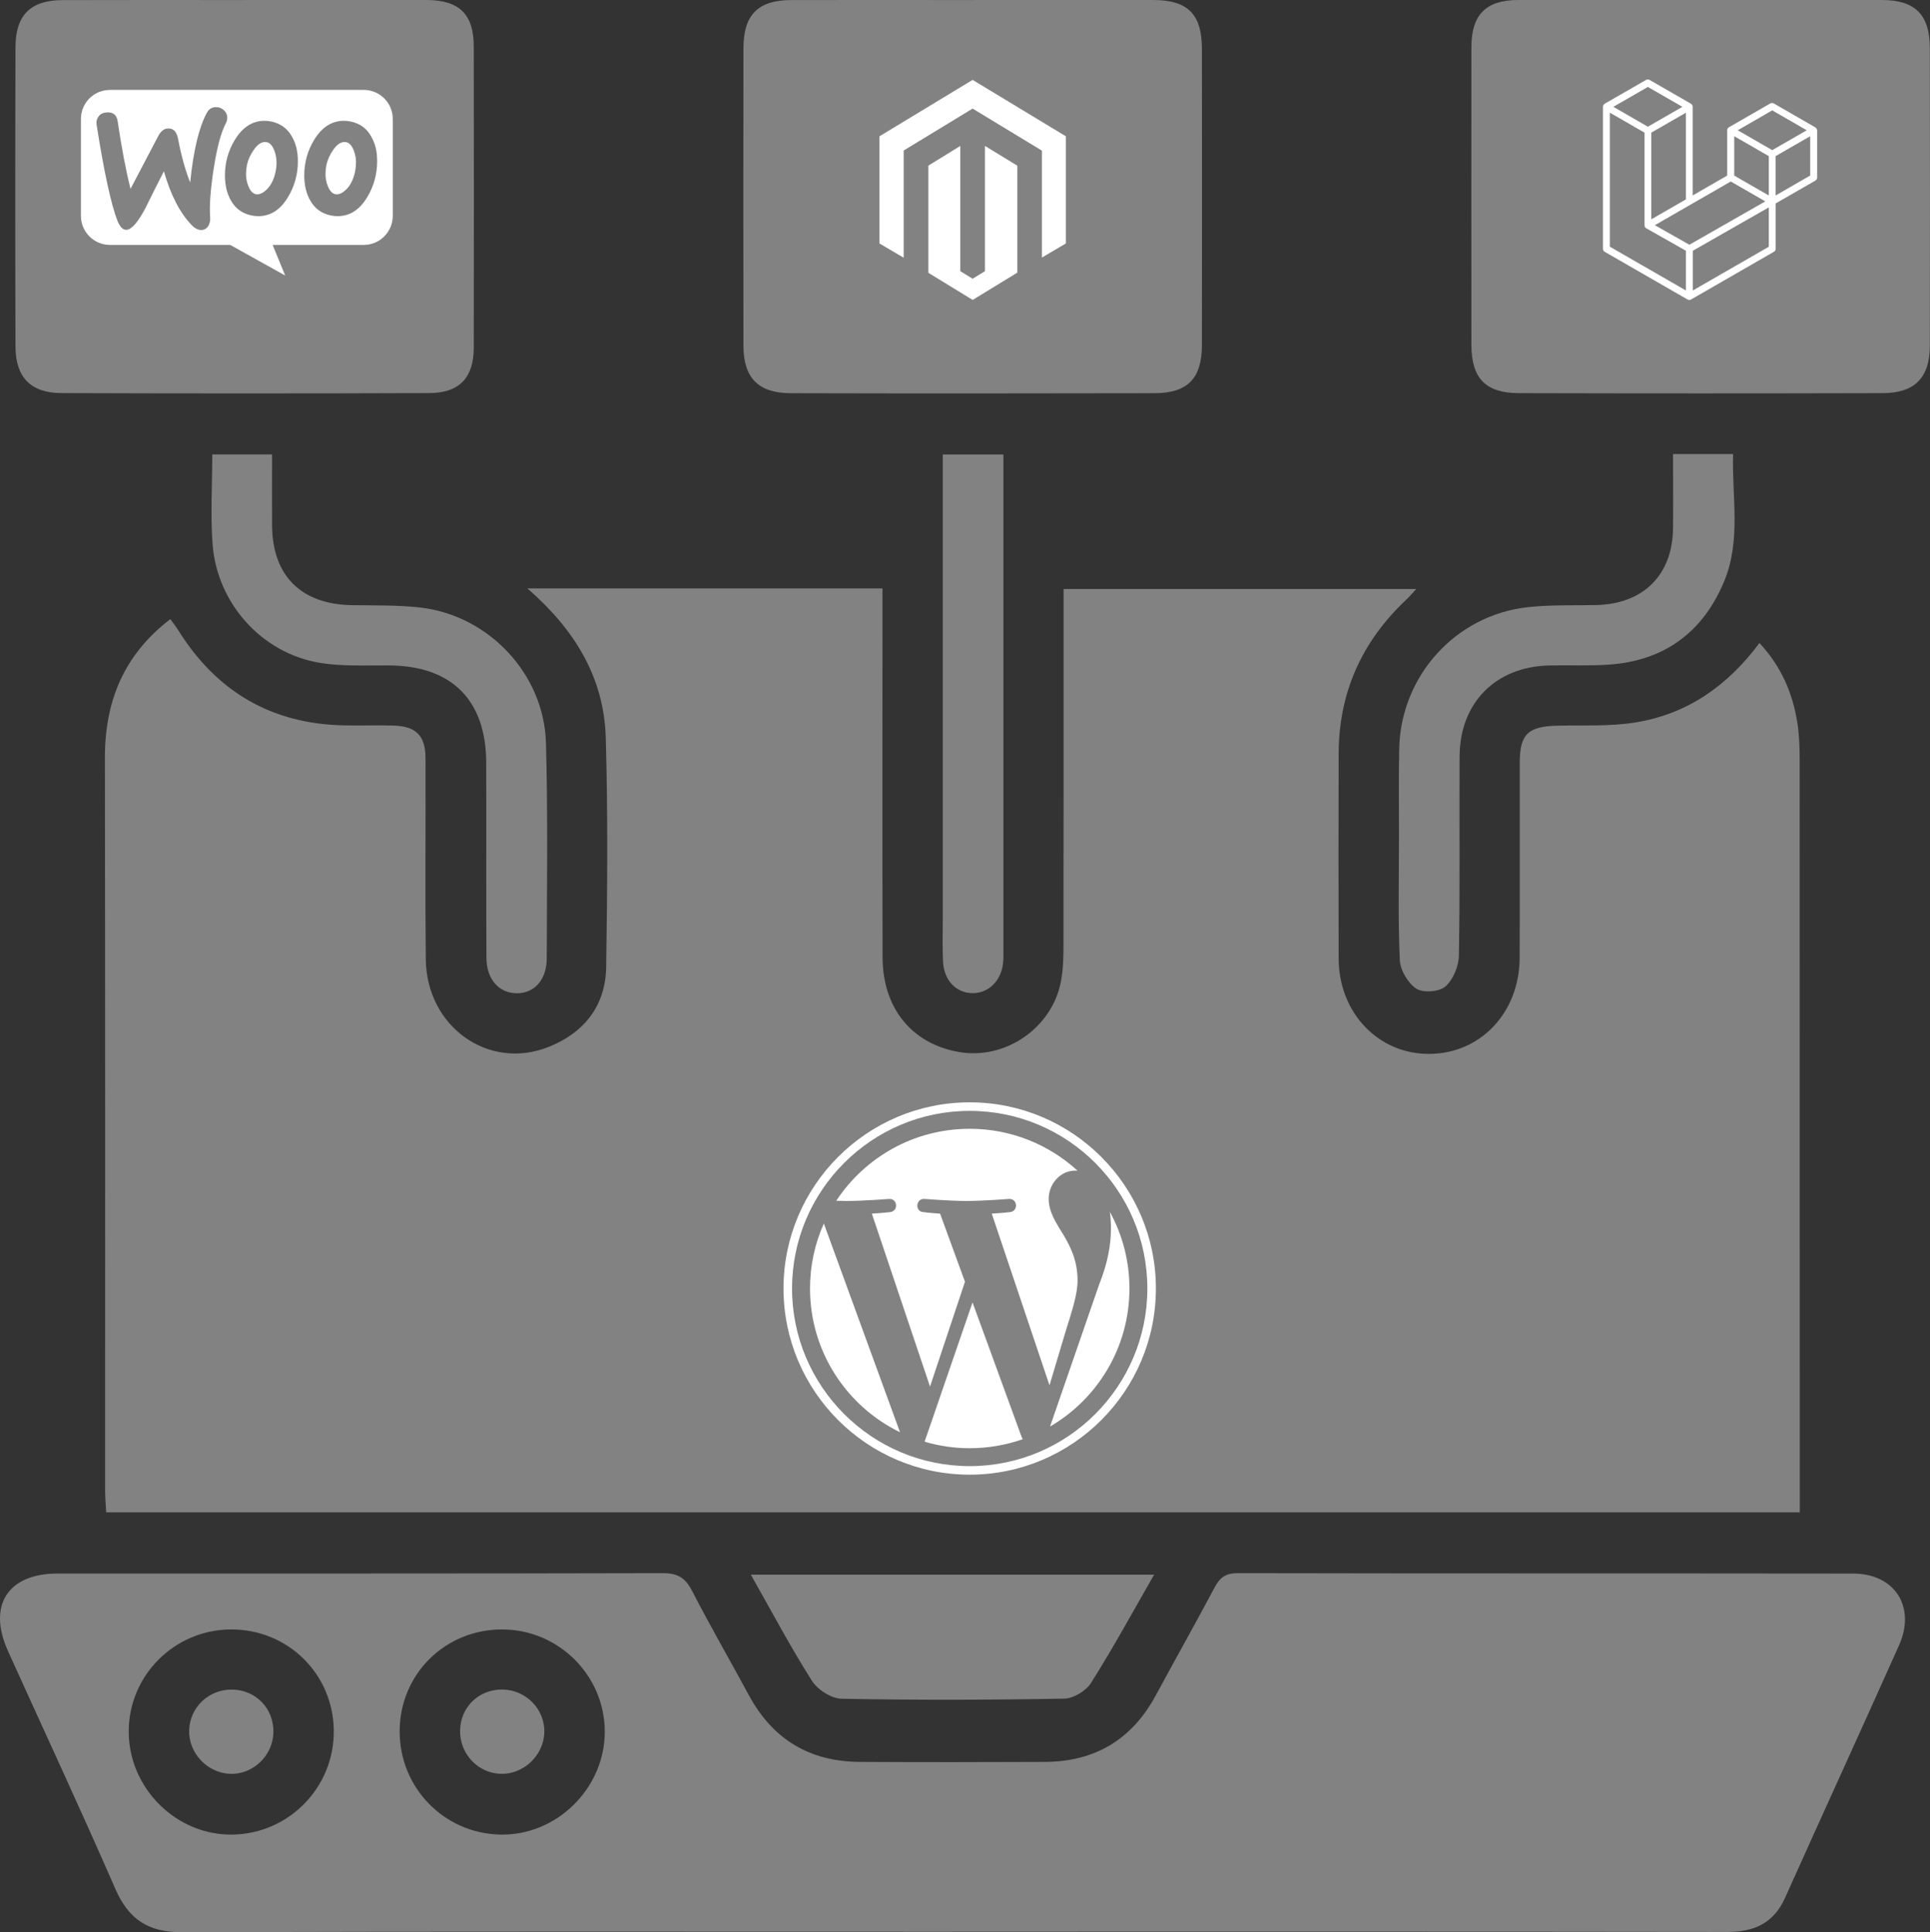 <?xml version="1.0" encoding="UTF-8"?> <svg xmlns="http://www.w3.org/2000/svg" id="Layer_1" viewBox="0 0 358.95 359.42"><rect x="0" y="0" width="358.95" height="359.42" fill="#333333" stroke="none"/><defs><style> .cls-1 { fill: #828282; } .cls-2 { fill: #fff; } </style></defs><g><path class="cls-1" d="M98.09,109.46h66.04c0,1.43,0,2.86,0,4.28,0,21.46-.04,42.92.02,64.38.03,9.41,5.41,15.99,14.09,17.55,8.74,1.58,17.56-4.5,19.11-13.29.37-2.07.44-4.22.44-6.33.03-20.59.02-41.17.02-61.76v-4.73h65.6c-.71.76-1.27,1.43-1.9,2.02-8.23,7.75-12.51,17.25-12.54,28.59-.04,12.73-.04,25.45,0,38.18.04,10.08,7.41,17.76,16.89,17.69,9.51-.06,16.73-7.69,16.77-17.85.05-12.1,0-24.2.02-36.31,0-5.31,1.54-6.76,6.96-6.89,4.86-.12,9.79.17,14.55-.6,9.52-1.54,17.05-6.69,23.07-14.78,4.05,4.35,6.2,9.34,7.06,14.91.36,2.33.42,4.72.42,7.09.02,45.17.02,90.33.02,135.5v4.21H19.75c-.07-1.44-.2-2.76-.2-4.08,0-45.41.03-90.83-.04-136.24-.02-10.52,3.5-19.2,12.17-25.83.58.81,1.1,1.46,1.54,2.17,7.1,11.32,17.27,17.3,30.68,17.59,3.12.07,6.24-.06,9.35.04,4.14.14,5.87,1.88,5.89,6.04.05,12.48-.08,24.95.05,37.43.14,12.58,11.71,20.79,22.91,16.28,6.61-2.66,10.54-7.69,10.64-14.88.21-14.22.34-28.45-.08-42.66-.33-11.05-5.65-19.97-14.58-27.73Z"></path><path class="cls-1" d="M177.14,359.34c-47.77,0-95.54-.07-143.31.08-6.24.02-9.9-2.38-12.37-8.04-6.47-14.84-13.31-29.52-19.98-44.27-3.83-8.46-.04-14.4,9.2-14.41,37.54-.01,75.09.03,112.63-.07,2.78,0,4.18.92,5.42,3.32,3.36,6.54,7.05,12.9,10.54,19.37,4.44,8.23,11.32,12.37,20.63,12.42,11.47.06,22.95.05,34.43,0,9.31-.04,16.2-4.16,20.64-12.4,3.61-6.69,7.35-13.31,10.91-20.02.98-1.84,2.04-2.69,4.29-2.69,38.17.08,76.33.03,114.5.08,7.73,0,11.7,6.21,8.53,13.32-7.01,15.69-14.18,31.32-21.21,47-2.13,4.74-5.77,6.35-10.78,6.34-48.02-.07-96.04-.04-144.06-.04ZM74.33,321.93c-.08,10.55,8.23,19.13,18.74,19.33,10.46.21,19.4-8.6,19.41-19.13,0-10.43-8.55-18.99-19.03-19.03-10.62-.04-19.04,8.25-19.12,18.83ZM62.08,321.94c-.09-10.56-8.54-18.88-19.13-18.84-10.51.04-19.03,8.57-19.01,19.02.02,10.57,8.91,19.35,19.38,19.14,10.48-.21,18.85-8.83,18.76-19.33Z"></path><path class="cls-1" d="M181.19,0c11.1,0,22.2-.02,33.3,0,6.44.01,9.04,2.64,9.05,9.12.02,18.34.02,36.67,0,55.01,0,6.24-2.62,9-8.83,9.01-22.57.05-45.15.06-67.72,0-5.94-.02-8.71-2.86-8.72-8.78-.04-18.46-.03-36.92,0-55.39,0-6.22,2.72-8.95,8.88-8.96,11.35-.03,22.7,0,34.05,0Z"></path><path class="cls-1" d="M45.67,0c11.22,0,22.45-.02,33.67,0,6.06.02,8.76,2.64,8.77,8.59.03,18.71.04,37.42,0,56.13-.01,5.54-2.69,8.38-8.25,8.4-22.82.08-45.64.08-68.47,0-5.66-.02-8.49-2.94-8.51-8.63-.06-18.58-.06-37.17,0-55.76C2.9,2.79,5.7.04,11.62.02c11.35-.04,22.7-.01,34.05-.01Z"></path><path class="cls-1" d="M316.36,0c11.22,0,22.45-.02,33.67,0,6.16.02,8.88,2.72,8.89,8.95.03,18.46.04,36.92,0,55.38-.01,5.91-2.8,8.78-8.72,8.8-22.57.06-45.15.06-67.72,0-6.19-.01-8.82-2.77-8.82-9.01-.02-18.46-.02-36.92,0-55.38,0-6,2.7-8.72,8.65-8.74,11.35-.04,22.7-.01,34.05-.01Z"></path><path class="cls-1" d="M311.17,84.46h11.16c-.24,7.96,1.51,16-1.64,23.62-3.9,9.46-11.11,14.83-21.43,15.55-3.73.26-7.48.07-11.22.16-9.92.26-16.54,6.98-16.58,16.92-.06,12.35.09,24.7-.13,37.05-.04,1.99-1.07,4.49-2.52,5.75-1.15,1-4.14,1.22-5.39.4-1.57-1.03-3-3.46-3.08-5.35-.34-7.72-.15-15.46-.15-23.2,0-5.36-.07-10.73.04-16.09.29-13.55,10.5-24.86,23.95-26.33,4.2-.46,8.47-.3,12.7-.39,8.77-.2,14.2-5.61,14.28-14.32.04-4.46,0-8.93,0-13.76Z"></path><path class="cls-1" d="M39.48,84.53h11.12c0,4.5-.02,8.83,0,13.16.05,9.41,5.4,14.73,14.87,14.88,4.23.07,8.49-.04,12.69.44,12.73,1.46,23.03,12.36,23.38,25.19.37,13.33.17,26.67.15,40.01,0,4.04-2.29,6.57-5.59,6.55-3.29-.02-5.61-2.57-5.63-6.6-.07-12.09,0-24.18-.04-36.27-.03-11.66-6.41-18.02-18-18.11-4.36-.04-8.79.22-13.05-.5-10.68-1.81-18.97-11.01-19.83-21.93-.43-5.43-.07-10.93-.07-16.81Z"></path><path class="cls-1" d="M139.64,292.91h75.01c-4,6.97-7.66,13.69-11.74,20.15-.93,1.47-3.26,2.88-4.97,2.91-13.81.25-27.63.29-41.44.02-1.9-.04-4.46-1.69-5.51-3.36-3.97-6.26-7.45-12.84-11.35-19.72Z"></path><path class="cls-1" d="M175.34,84.54h11.28c0,1.52,0,2.86,0,4.19,0,29.19,0,58.37,0,87.56,0,1,.04,2-.08,2.99-.41,3.24-2.72,5.46-5.62,5.46-3.06,0-5.35-2.33-5.53-5.85-.13-2.61-.05-5.24-.05-7.86,0-27.19,0-54.38,0-81.57,0-1.49,0-2.97,0-4.92Z"></path><path class="cls-1" d="M93.51,314.28c4.34.08,7.83,3.67,7.73,7.95-.11,4.26-3.81,7.82-8.04,7.73-4.29-.09-7.7-3.69-7.63-8.05.07-4.4,3.51-7.71,7.95-7.63Z"></path><path class="cls-1" d="M50.85,322.3c-.12,4.3-3.8,7.81-8.04,7.66-4.27-.16-7.76-3.87-7.63-8.12.14-4.32,3.72-7.66,8.1-7.55,4.39.11,7.69,3.6,7.57,8.02Z"></path></g><g><path class="cls-2" d="M150.65,239.68c0,11.76,6.83,21.92,16.74,26.74l-14.17-38.83c-1.65,3.69-2.57,7.78-2.57,12.09Z"></path><path class="cls-2" d="M200.41,238.18c0-3.67-1.32-6.21-2.45-8.19-1.51-2.45-2.92-4.52-2.92-6.97,0-2.73,2.07-5.27,4.99-5.27.13,0,.26.02.38.02-5.29-4.84-12.33-7.8-20.06-7.8-10.38,0-19.51,5.33-24.82,13.39.7.02,1.35.04,1.91.04,3.11,0,7.92-.38,7.92-.38,1.6-.09,1.79,2.26.19,2.45,0,0-1.61.19-3.4.28l10.82,32.18,6.5-19.5-4.63-12.68c-1.6-.09-3.12-.28-3.12-.28-1.6-.09-1.41-2.54.19-2.45,0,0,4.91.38,7.83.38,3.11,0,7.92-.38,7.92-.38,1.6-.09,1.79,2.26.19,2.45,0,0-1.61.19-3.4.28l10.74,31.94,2.96-9.9c1.28-4.11,2.26-7.06,2.26-9.6Z"></path><path class="cls-2" d="M180.87,242.28l-8.91,25.9c2.66.78,5.48,1.21,8.39,1.21,3.46,0,6.78-.6,9.87-1.68-.08-.13-.15-.26-.21-.41l-9.13-25.02Z"></path><path class="cls-2" d="M206.42,225.43c.13.95.2,1.96.2,3.05,0,3.01-.56,6.4-2.26,10.64l-9.07,26.24c8.83-5.15,14.77-14.72,14.77-25.68,0-5.17-1.32-10.02-3.64-14.25Z"></path><path class="cls-2" d="M180.35,205.05c-19.09,0-34.63,15.53-34.63,34.63s15.54,34.63,34.63,34.63,34.63-15.53,34.63-34.63c0-19.09-15.54-34.63-34.63-34.63ZM180.35,272.72c-18.22,0-33.04-14.82-33.04-33.04s14.82-33.04,33.04-33.04,33.04,14.82,33.04,33.04-14.82,33.04-33.04,33.04Z"></path></g><g><path class="cls-2" d="M20.43,16.72h47.21c2.98,0,5.41,2.41,5.41,5.4,0,0,0,0,0,.01v18.02c0,2.98-2.41,5.41-5.4,5.41,0,0,0,0-.01,0h-16.93l2.33,5.69-10.22-5.69h-22.36c-2.98,0-5.41-2.41-5.41-5.4,0,0,0,0,0-.01v-18.01c-.01-2.97,2.38-5.4,5.36-5.41,0,0,.02,0,.03,0h0Z"></path><path class="cls-1" d="M18.35,21.64c.33-.45.82-.68,1.49-.73,1.2-.09,1.89.47,2.05,1.7.73,4.93,1.53,9.1,2.38,12.53l5.16-9.83c.47-.9,1.06-1.37,1.77-1.41,1.04-.07,1.67.59,1.93,1.98.59,3.14,1.34,5.8,2.24,8.06.61-5.99,1.65-10.31,3.11-12.97.35-.66.87-.99,1.56-1.04.54-.04,1.08.13,1.49.48.43.32.69.81.73,1.34.03.39-.05.78-.23,1.13-.92,1.7-1.68,4.55-2.29,8.51-.59,3.84-.81,6.84-.66,8.98.06.54-.04,1.08-.28,1.56-.28.52-.71.81-1.25.85-.61.05-1.25-.24-1.86-.87-2.2-2.24-3.93-5.59-5.21-10.05-1.54,3.02-2.67,5.28-3.4,6.79-1.39,2.66-2.57,4.03-3.56,4.1-.64.04-1.18-.5-1.66-1.63-1.2-3.09-2.5-9.06-3.89-17.9-.1-.56.03-1.13.38-1.58ZM69.02,25.35c-.85-1.49-2.1-2.39-3.78-2.74-.42-.09-.84-.14-1.27-.14-2.26,0-4.1,1.18-5.54,3.54-1.23,2-1.86,4.3-1.84,6.65,0,1.82.38,3.37,1.13,4.67.85,1.49,2.1,2.38,3.77,2.74.42.09.85.14,1.27.14,2.29,0,4.13-1.18,5.54-3.54,1.22-2.01,1.86-4.32,1.84-6.68.02-1.84-.38-3.37-1.13-4.64ZM66.05,31.88c-.33,1.56-.92,2.71-1.79,3.49-.68.61-1.32.87-1.91.75-.57-.12-1.04-.61-1.39-1.53-.27-.68-.42-1.41-.42-2.15,0-.58.05-1.15.16-1.72.22-1.01.65-1.96,1.25-2.81.78-1.15,1.6-1.63,2.45-1.46.57.12,1.04.61,1.39,1.53.27.68.42,1.41.42,2.15,0,.59-.05,1.17-.17,1.75ZM54.26,25.35c-.85-1.49-2.12-2.38-3.77-2.74-.42-.09-.85-.14-1.27-.14-2.26,0-4.1,1.18-5.54,3.54-1.23,2-1.86,4.3-1.84,6.65,0,1.82.38,3.37,1.13,4.67.85,1.49,2.1,2.38,3.77,2.74.42.09.85.14,1.28.14,2.29,0,4.13-1.18,5.54-3.54,1.22-2.01,1.86-4.32,1.84-6.68,0-1.84-.38-3.37-1.14-4.64ZM51.27,31.88c-.33,1.56-.92,2.71-1.79,3.49-.68.61-1.32.87-1.91.75-.57-.12-1.04-.61-1.39-1.53-.27-.68-.42-1.41-.42-2.15,0-.58.05-1.15.16-1.72.22-1.01.65-1.97,1.25-2.81.78-1.15,1.6-1.63,2.45-1.46.57.12,1.04.61,1.39,1.53.27.68.41,1.41.42,2.15.02.59-.04,1.17-.17,1.75h0Z"></path></g><path class="cls-2" d="M183.18,27.14v23.31l-2.29,1.4-2.29-1.41v-23.29l-5.94,3.66v19.94l8.24,5.04,8.3-5.07v-19.91l-6.01-3.66h0ZM180.89,14.86l-17.32,10.49v19.94l4.5,2.65v-19.94l12.82-7.8,12.84,7.79.05.03v19.89s4.45-2.62,4.45-2.62v-19.94l-17.34-10.49h0Z"></path><path class="cls-2" d="M337.94,24.06c.02.05.02.11.02.17v8.8c0,.23-.12.44-.32.56l-7.39,4.25v8.43c0,.23-.12.44-.32.56l-15.42,8.88s-.07.03-.11.05c-.01,0-.03.01-.04.02-.11.03-.22.03-.33,0-.02,0-.03-.01-.05-.02-.04-.01-.07-.02-.11-.04l-15.42-8.88c-.2-.12-.32-.33-.32-.56v-26.41c0-.06,0-.11.02-.17,0-.02.02-.04.02-.05.01-.03.02-.07.04-.1,0-.02.03-.04.04-.06.02-.03.04-.05.06-.08.02-.02.04-.03.06-.05.02-.02.05-.04.07-.06h0l7.71-4.44c.2-.11.44-.11.64,0l7.71,4.44h0s.05.04.07.06c.02.02.04.03.06.05.02.02.04.05.06.08.01.02.03.04.04.06.02.03.03.06.04.1,0,.02.02.04.02.05.02.05.02.11.02.17v16.49l6.42-3.7v-8.43c0-.06,0-.11.02-.17,0-.02.02-.04.02-.05.01-.03.02-.07.04-.1.01-.02.03-.04.04-.06.02-.03.04-.05.06-.07.02-.02.04-.03.06-.05.02-.02.04-.04.07-.05h0l7.71-4.44c.2-.11.44-.11.64,0l7.71,4.44s.05.04.07.05c.02.02.04.03.06.05.02.02.04.05.06.08.01.02.03.04.04.06.02.03.03.07.04.1.01.02.02.04.03.06ZM336.67,32.66v-7.32l-2.7,1.55-3.73,2.15v7.32l6.42-3.7h0ZM328.97,45.9v-7.32l-3.67,2.09-10.47,5.98v7.39l14.14-8.14h0ZM299.41,20.97v24.92l14.14,8.14v-7.39l-7.38-4.18h0s0,0,0,0c-.02-.02-.04-.04-.07-.05-.02-.02-.04-.03-.06-.05h0s-.04-.05-.05-.07c-.02-.02-.04-.04-.05-.06h0s-.02-.05-.03-.08c-.01-.03-.02-.05-.03-.07,0-.03-.01-.06-.01-.1,0-.02-.01-.05-.01-.07v-17.23l-3.72-2.15-2.7-1.55h0ZM306.48,16.17l-6.42,3.7,6.42,3.7,6.42-3.7-6.42-3.7ZM309.82,39.24l3.73-2.15v-16.12l-2.7,1.55-3.73,2.15v16.12l2.7-1.55h0ZM329.61,20.53l-6.42,3.7,6.42,3.7,6.42-3.7s-6.42-3.7-6.42-3.7ZM328.97,29.04l-3.73-2.15-2.7-1.55v7.32l3.73,2.15,2.7,1.55v-7.32ZM314.19,45.53l9.42-5.38,4.71-2.69-6.42-3.7-7.39,4.25-6.73,3.88,6.41,3.63h0Z"></path></svg> 